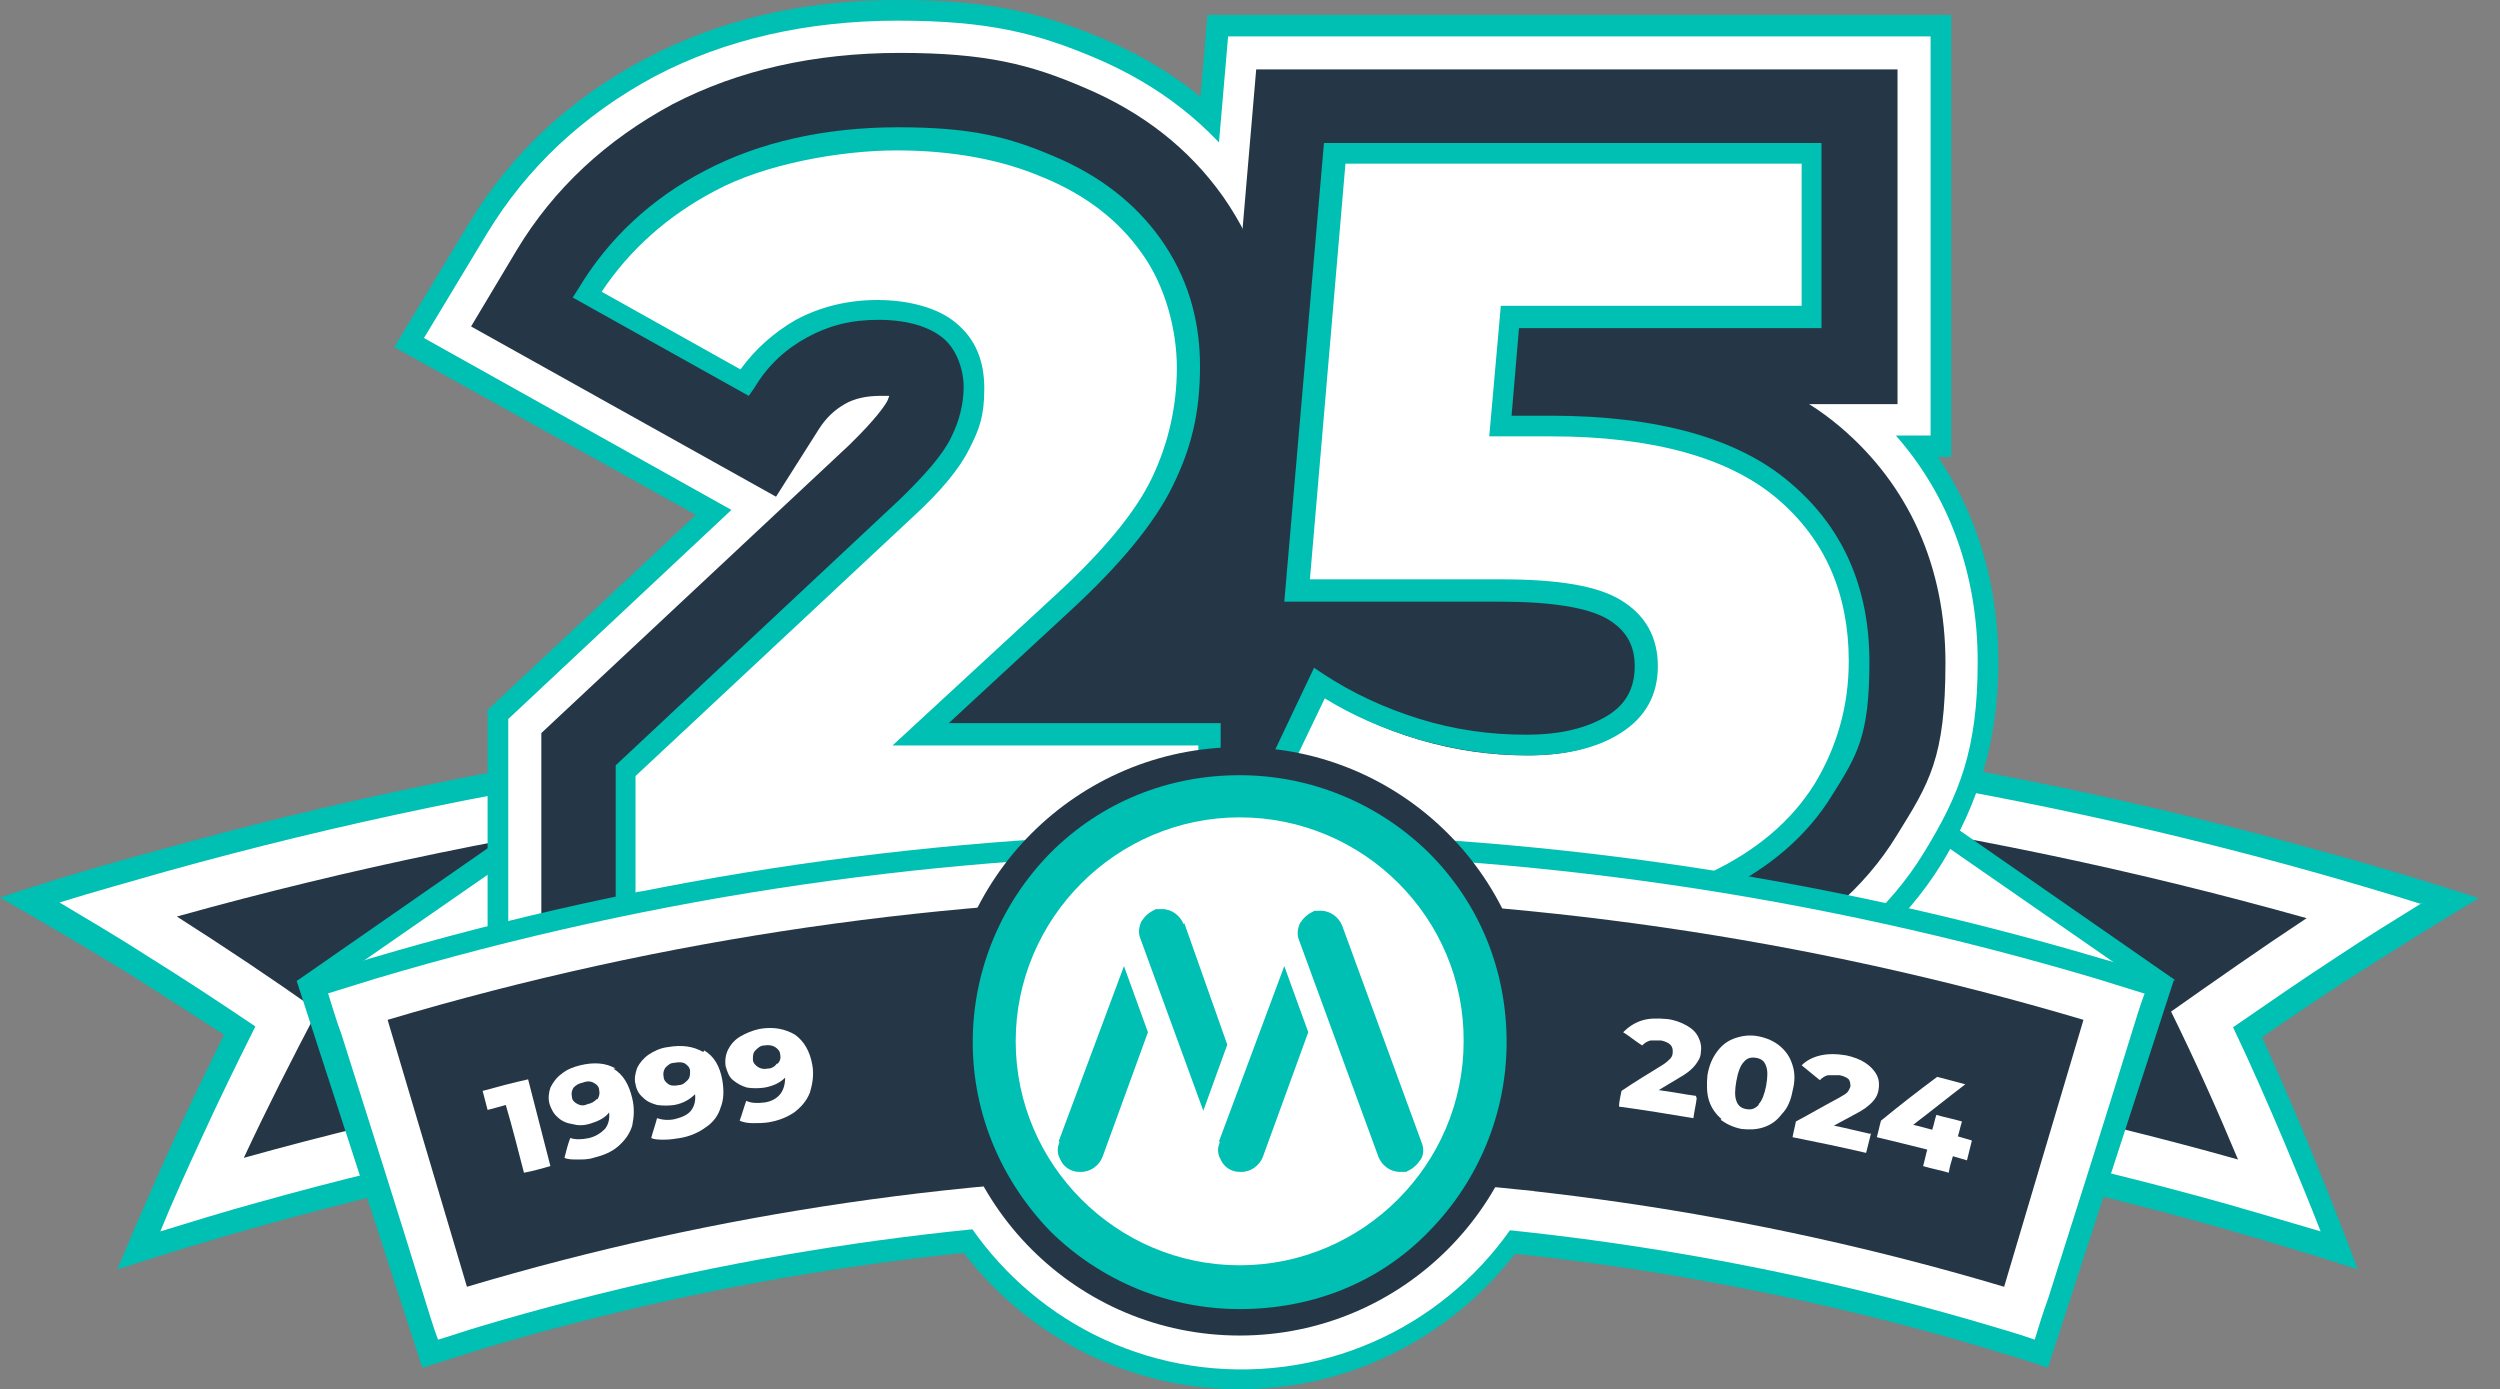 <?xml version="1.0" encoding="UTF-8"?><svg id="Layer_1" xmlns="http://www.w3.org/2000/svg" viewBox="0 0 302.5 168.1"><rect x="0" y="0" width="302.5" height="168.1" fill="#808080" stroke="none"/><defs><style>.cls-1{fill:none;}.cls-1,.cls-2,.cls-3,.cls-4,.cls-5{stroke-width:0px;}.cls-2{fill:#00bfb3;}.cls-3{fill:#253746;}.cls-4{fill:#000;}.cls-5{fill:#fff;}</style></defs><rect class="cls-4" x="104.9" y="53.8" width="89.3" height="40.2"/><circle class="cls-4" cx="145" cy="126" r="35.6"/><path class="cls-2" d="M150,168.1c-23.2,0-42.1-18.9-42.1-42.1s18.9-42.1,42.1-42.1,42.1,18.9,42.1,42.1-18.9,42.1-42.1,42.1ZM150,96.9c-16.1,0-29.1,13.1-29.1,29.1s13.1,29.1,29.1,29.1,29.1-13.1,29.1-29.1-13.1-29.1-29.1-29.1Z"/><path class="cls-3" d="M21.8,146.8c3.4-7.7,7-15.4,10.9-23.1-7.1-4.9-14.5-9.6-22-14.1,90.9-27.4,187.9-27.4,278.7.2-7.3,4.6-14.3,9.3-21.2,14.1,3.6,7.6,6.9,15.3,10,23-83.6-25.3-172.8-25.4-256.4-.1h0Z"/><path class="cls-2" d="M279.1,111.1c-5.6,3.7-11,7.5-16.4,11.3,2.9,5.9,5.6,11.9,8.1,17.9-78.9-22.2-162.4-22.2-241.3-.2,2.8-6,5.8-11.9,8.9-17.8-5.5-3.9-11.2-7.7-17-11.4,84.3-23.5,173.4-23.5,257.7.2M300,108.7c-6.2-2-12.4-3.9-18.7-5.6-85.7-24.1-176.5-24.2-262.2-.2-6.4,1.7-12.8,3.6-19.1,5.7,5.4,3.1,10.7,6.2,15.9,9.4,3.8,2.4,7.5,4.8,11.2,7.2-1.9,3.9-3.8,7.8-5.6,11.7-2.5,5.5-5,11.1-7.3,16.7,5.8-1.9,11.7-3.7,17.5-5.3,77.4-21.6,159.4-21.6,236.8.2,5.6,1.6,11.3,3.3,16.8,5.1-2-5.4-4.2-10.8-6.4-16.2-1.7-4-3.4-8-5.2-11.9,3.6-2.5,7.2-4.9,10.9-7.3,5-3.2,10.1-6.4,15.3-9.5q3.47-2.07,0,0h.1Z"/><path class="cls-3" d="M24.4,144.5c3.2-7.1,6.6-14.2,10.3-21.3-6.6-4.6-13.4-9-20.3-13.2,88.7-26.1,183-26,271.7.2-6.7,4.3-13.2,8.7-19.6,13.2,3.3,7.1,6.5,14.2,9.4,21.3-82-24.3-169.4-24.3-251.4-.1h0l-.1-.1Z"/><path class="cls-5" d="M279.1,111.1c-5.6,3.7-11,7.5-16.4,11.3,2.9,5.9,5.6,11.9,8.1,17.9-78.9-22.2-162.4-22.2-241.3-.2,2.8-6,5.8-11.9,8.9-17.8-5.5-3.9-11.2-7.7-17-11.4,84.3-23.5,173.4-23.5,257.7.2M293,109.4c-4.1-1.3-8.2-2.5-12.4-3.7-85.2-24-175.4-24-260.7-.2-4.2,1.2-8.5,2.4-12.7,3.7,3.5,2.1,7.1,4.2,10.5,6.4,4.5,2.8,8.9,5.7,13.2,8.6-2.3,4.6-4.5,9.1-6.6,13.7-1.7,3.7-3.4,7.4-4.9,11.1,3.9-1.2,7.8-2.4,11.8-3.5,77.9-21.8,160.4-21.7,238.3.2,3.8,1.1,7.6,2.2,11.3,3.3-1.4-3.6-2.9-7.2-4.4-10.8-2-4.7-4-9.3-6.2-13.9,4.2-2.9,8.4-5.8,12.7-8.6,3.3-2.2,6.7-4.3,10.1-6.4h0v.1Z"/><polygon class="cls-5" points="260.1 118 228.6 96.1 225.4 126.4 260.1 118"/><path class="cls-2" d="M223.9,128l3.6-34.2,35.7,24.8-39.3,9.5h0v-.1ZM229.6,98.4l-2.8,26.2,30.2-7.3-27.4-19h0v.1Z"/><polygon class="cls-5" points="38.6 118.2 62.6 101.5 65.1 124.6 38.6 118.2"/><path class="cls-2" d="M67,126.2l-31.1-7.5,28.2-19.6,2.9,27v.1ZM42.2,117.5l21.9,5.3-2-19.1s-19.9,13.8-19.9,13.8Z"/><path class="cls-5" d="M146.3,88.9v20.3h-70.5v-16l33.9-31.7c3.3-3.1,5.5-5.8,6.6-8s1.7-4.4,1.7-6.7-1-5.2-3-6.9c-2-1.6-4.9-2.5-8.7-2.5s-6.5.8-9.3,2.3-5.1,3.7-6.9,6.5l-19-10.6c3.5-5.9,8.5-10.5,14.9-13.8,6.4-3.4,13.9-5,22.6-5s13,1.1,18.3,3.4c5.3,2.2,9.4,5.5,12.4,9.6,3,4.2,4.5,9,4.5,14.6s-1.1,9.6-3.2,13.9c-2.1,4.4-6.2,9.3-12.2,14.8l-17.1,15.8h35Z"/><path class="cls-2" d="M163.1,126.1H59v-40.2l25.2-23.6-36.5-20.3,9-14.9c5.1-8.5,12.3-15.2,21.4-20,8.9-4.7,19.1-7.1,30.5-7.1s17.5,1.6,24.9,4.7c8.2,3.5,14.8,8.6,19.6,15.4,5,7.1,7.6,15.3,7.6,24.3s-1.6,14.6-4.9,21.3c-1,2.1-2.3,4.3-3.8,6.4h11.1v54h0Z"/><path class="cls-5" d="M215.9,60.4c6.1,5.2,9.1,12.1,9.1,20.7s-1.4,10.8-4.3,15.5c-2.9,4.7-7.3,8.5-13.2,11.3s-13.2,4.2-21.9,4.2-12.7-.8-19-2.3c-6.3-1.6-11.6-3.8-16.1-6.6l9.2-19.3c3.6,2.4,7.6,4.3,12,5.6,4.4,1.3,8.7,1.9,13.1,1.9s7.9-.8,10.5-2.5,3.9-4,3.9-7.1-1.3-5.3-3.9-6.9c-2.6-1.6-7.2-2.3-13.7-2.3h-24.6l4.5-52.9h57.7v19.8h-36.5l-1.2,13.2h6.1c12.7,0,22.1,2.6,28.1,7.8h0l.2-.1Z"/><path class="cls-2" d="M185.5,127.9c-7.7,0-15.5-1-23-2.8-8-2-15.1-4.9-21.1-8.7l-12.6-8,10-20.9L146.1,1.8h90v53.5h-1.6c4.8,7.1,7.3,15.5,7.3,24.8s-2.3,16.9-6.8,24.3c-4.6,7.5-11.5,13.4-20.3,17.7-8.2,3.9-18,5.8-29.1,5.8h-.1Z"/><path class="cls-5" d="M146.3,88.9v20.3h-70.5v-16l33.9-31.7c3.3-3.1,5.5-5.8,6.6-8s1.7-4.4,1.7-6.7-1-5.2-3-6.9c-2-1.6-4.9-2.5-8.7-2.5s-6.5.8-9.3,2.3-5.1,3.7-6.9,6.5l-19-10.6c3.5-5.9,8.5-10.5,14.9-13.8,6.4-3.4,13.9-5,22.6-5s13,1.1,18.3,3.4c5.3,2.2,9.4,5.5,12.4,9.6,3,4.2,4.5,9,4.5,14.6s-1.1,9.6-3.2,13.9c-2.1,4.4-6.2,9.3-12.2,14.8l-17.1,15.8h35Z"/><path class="cls-5" d="M160.5,123.5H61.5v-36.5l27-25.3-37.2-20.8,7.6-12.6c4.9-8.1,11.8-14.5,20.4-19.1,8.4-4.4,18.3-6.7,29.3-6.7s16.8,1.5,23.9,4.5c7.8,3.3,14,8.2,18.5,14.5,4.7,6.6,7.1,14.3,7.1,22.8s-1.5,13.8-4.6,20.1c-1.6,3.3-3.8,6.7-6.8,10.2h13.8v48.8h0v.1ZM103.7,46.7h0Z"/><path class="cls-5" d="M215.9,60.4c6.1,5.2,9.1,12.1,9.1,20.7s-1.4,10.8-4.3,15.5c-2.9,4.7-7.3,8.5-13.2,11.3s-13.2,4.2-21.9,4.2-12.7-.8-19-2.3c-6.3-1.6-11.6-3.8-16.1-6.6l9.2-19.3c3.6,2.4,7.6,4.3,12,5.6,4.4,1.3,8.7,1.9,13.1,1.9s7.9-.8,10.5-2.5,3.9-4,3.9-7.1-1.3-5.3-3.9-6.9c-2.6-1.6-7.2-2.3-13.7-2.3h-24.6l4.5-52.9h57.7v19.8h-36.5l-1.2,13.2h6.1c12.7,0,22.1,2.6,28.1,7.8h0l.2-.1Z"/><path class="cls-5" d="M185.5,125.3c-7.5,0-15-.9-22.4-2.7-7.7-1.9-14.6-4.7-20.3-8.4l-10.6-6.8,10.3-21.6h-.9l7-81.4h85v48.3h-4.2c6.5,7.4,9.9,16.8,9.9,27.4s-2.2,16-6.4,22.9c-4.3,7.1-10.8,12.7-19.2,16.7-7.8,3.7-17.2,5.6-28,5.6h-.2ZM187.8,75.7h0Z"/><rect class="cls-3" x="116" y="60.9" width="65.5" height="26.2"/><path class="cls-3" d="M146.3,88.9v20.3h-70.5v-16l33.9-31.7c3.3-3.1,5.5-5.8,6.6-8s1.7-4.4,1.7-6.7-1-5.2-3-6.9c-2-1.6-4.9-2.5-8.7-2.5s-6.5.8-9.3,2.3-5.1,3.7-6.9,6.5l-19-10.6c3.5-5.9,8.5-10.5,14.9-13.8,6.4-3.4,13.9-5,22.6-5s13,1.1,18.3,3.4c5.3,2.2,9.4,5.5,12.4,9.6,3,4.2,4.5,9,4.5,14.6s-1.1,9.6-3.2,13.9c-2.1,4.4-6.2,9.3-12.2,14.8l-17.1,15.8h35Z"/><path class="cls-3" d="M156.7,119.6h-91.2v-30.9l37.2-34.8c3.4-3.3,4.3-4.8,4.5-5.1s.3-.6.4-.9h-1.1c-1.6,0-3.1.3-4.3,1-1.2.7-2.2,1.6-3.1,3l-5.2,8.2-36.9-20.6,5.5-9.2c4.5-7.5,10.9-13.4,18.9-17.7,7.9-4.1,17.1-6.2,27.5-6.2s15.8,1.4,22.3,4.2c7.1,3,12.7,7.4,16.8,13.2,4.2,6,6.4,12.9,6.4,20.6s-1.4,12.7-4.2,18.4c-2.4,5-6.4,10.1-12.2,15.7h18.9v41l-.2.1ZM86.1,97.7v.5l35.3-32.6c6.3-5.8,8.9-9.6,9.9-11.7,1.4-3,2.1-6,2.1-9.4s-.8-6.1-2.5-8.6c-1.9-2.6-4.5-4.6-8-6.1-4-1.7-8.8-2.5-14.3-2.5s-.9,0-1.3,0c5.8.2,10.6,1.8,14.2,4.8,4.4,3.6,6.7,8.9,6.7,14.8s-.9,7.7-2.8,11.4c-1.7,3.3-4.5,6.8-8.7,10.8h0l-30.6,28.7v-.1ZM108.7,48.2h0ZM107.6,46.7h0ZM87.5,33l.6.3c1.3-1,2.6-1.9,4.1-2.7,1.5-.8,3.1-1.5,4.7-2-2.2.6-4.2,1.4-6,2.4-1.2.6-2.3,1.3-3.3,2h-.1Z"/><path class="cls-3" d="M215.9,60.4c6.1,5.2,9.1,12.1,9.1,20.7s-1.4,10.8-4.3,15.5c-2.9,4.7-7.3,8.5-13.2,11.3s-13.2,4.2-21.9,4.2-12.7-.8-19-2.3c-6.3-1.6-11.6-3.8-16.1-6.6l9.2-19.3c3.6,2.4,7.6,4.3,12,5.6,4.4,1.3,8.7,1.9,13.1,1.9s7.9-.8,10.5-2.5,3.9-4,3.9-7.1-1.3-5.3-3.9-6.9c-2.6-1.6-7.2-2.3-13.7-2.3h-24.6l4.5-52.9h57.7v19.8h-36.5l-1.2,13.2h6.1c12.7,0,22.1,2.6,28.1,7.8h0l.2-.1Z"/><path class="cls-3" d="M185.5,121.4c-7.2,0-14.4-.9-21.5-2.6-7.3-1.8-13.8-4.5-19.2-7.9l-7.7-4.9,11.4-24h-2.8l6.3-73.6h77.6v40.5h-10.7c1.3.8,2.5,1.7,3.7,2.7,8.4,7.1,12.8,17,12.8,28.6s-2,14.6-5.9,20.9c-3.9,6.4-9.9,11.5-17.6,15.2-7.3,3.5-16.2,5.2-26.4,5.2h0v-.1ZM185.1,100.7h.4c7.1,0,13-1.1,17.5-3.2,4.1-1.9,7-4.3,8.8-7.3,1.9-3.1,2.8-6.4,2.8-10,0-5.6-1.7-9.6-5.5-12.8-3.3-2.8-8.9-4.6-16.2-5.1,3.1.6,5.6,1.6,7.7,2.8,5.7,3.4,8.9,9,8.9,15.7s-3.1,12.2-8.7,15.8c-4.2,2.7-9.5,4.1-15.8,4.2h0l.1-.1ZM164.2,97.2c1.5.5,3.1,1,4.8,1.4,2.8.7,5.7,1.2,8.5,1.6-3-.4-6-1-8.9-1.9-1.4-.4-2.9-.9-4.2-1.4l-.2.4h0v-.1ZM168.3,61.2h2.1l2.8-32.2h-2.2l-2.8,32.2h.1Z"/><path class="cls-5" d="M146.3,88.9v20.3h-70.5v-16l33.9-31.7c3.3-3.1,5.5-5.8,6.6-8s1.7-4.4,1.7-6.7-1-5.2-3-6.9c-2-1.6-4.9-2.5-8.7-2.5s-6.5.8-9.3,2.3-5.1,3.7-6.9,6.5l-19-10.6c3.5-5.9,8.5-10.5,14.9-13.8,6.4-3.4,13.9-5,22.6-5s13,1.1,18.3,3.4c5.3,2.2,9.4,5.5,12.4,9.6,3,4.2,4.5,9,4.5,14.6s-1.1,9.6-3.2,13.9c-2.1,4.4-6.2,9.3-12.2,14.8l-17.1,15.8h35Z"/><path class="cls-2" d="M147.6,110.5h-73.1v-17.9l34.3-32.1c3.1-3,5.3-5.5,6.3-7.6,1-2,1.5-4.1,1.5-6.1s-.8-4.5-2.5-5.9-4.4-2.2-7.8-2.2-6,.7-8.6,2.1c-2.6,1.4-4.8,3.4-6.4,6.1l-.7,1-21.3-11.9.7-1.1c3.6-6,8.8-10.9,15.4-14.3,6.5-3.4,14.4-5.2,23.3-5.2s13.4,1.2,18.8,3.5c5.5,2.3,9.9,5.7,13,10.1s4.7,9.5,4.7,15.3-1.1,10-3.3,14.5-6.4,9.6-12.5,15.2l-14.6,13.5h32.9v22.9h0l-.1.1ZM77.1,107.9h67.9v-17.7h-37l19.5-18c5.9-5.4,9.9-10.2,11.9-14.4s3-8.7,3-13.3-1.4-9.9-4.2-13.8c-2.8-4-6.8-7.1-11.9-9.2-5.1-2.2-11.1-3.3-17.8-3.3s-15.9,1.6-22,4.9c-5.7,3-10.3,7.1-13.7,12.2l16.8,9.4c1.8-2.5,4.1-4.5,6.7-6,3-1.6,6.3-2.4,9.9-2.4s7.3.9,9.5,2.8c2.3,1.9,3.4,4.5,3.4,7.9s-.6,4.9-1.8,7.3c-1.2,2.4-3.4,5.1-6.9,8.3l-33.5,31.3v14.2h0l.2-.2Z"/><path class="cls-5" d="M215.9,60.4c6.1,5.2,9.1,12.1,9.1,20.7s-1.4,10.8-4.3,15.5c-2.9,4.7-7.3,8.5-13.2,11.3s-13.2,4.2-21.9,4.2-12.7-.8-19-2.3c-6.3-1.6-11.6-3.8-16.1-6.6l9.2-19.3c3.6,2.4,7.6,4.3,12,5.6,4.4,1.3,8.7,1.9,13.1,1.9s7.9-.8,10.5-2.5,3.9-4,3.9-7.1-1.3-5.3-3.9-6.9c-2.6-1.6-7.2-2.3-13.7-2.3h-24.6l4.5-52.9h57.7v19.8h-36.5l-1.2,13.2h6.1c12.7,0,22.1,2.6,28.1,7.8h0l.2-.1Z"/><path class="cls-2" d="M185.5,112.3c-6.5,0-12.9-.8-19.3-2.4-6.4-1.6-11.9-3.9-16.5-6.8l-1-.6,10.3-21.7,1.2.8c3.5,2.3,7.4,4.1,11.6,5.4,4.2,1.3,8.5,1.9,12.8,1.9s7.4-.8,9.9-2.3c2.3-1.4,3.3-3.4,3.3-6s-1.1-4.4-3.3-5.7c-2.4-1.4-6.8-2.1-13.1-2.1h-26l4.8-55.5h60.2v22.4h-36.6l-.9,10.6h4.7c12.9,0,22.7,2.7,29,8.1,6.4,5.4,9.6,12.7,9.6,21.7s-1.5,11.3-4.5,16.1c-3,4.9-7.6,8.9-13.7,11.8-6.1,2.9-13.6,4.3-22.5,4.3h0ZM152.1,101.6c4.2,2.5,9.1,4.4,14.8,5.8,6.1,1.5,12.4,2.3,18.6,2.3s15.7-1.4,21.4-4.1,9.9-6.3,12.7-10.8c2.7-4.5,4.1-9.4,4.1-14.8,0-8.2-2.9-14.8-8.7-19.7-5.8-4.9-15-7.5-27.3-7.5h-7.5l1.4-15.8h36.4v-17.2h-55.2l-4.3,50.3h23.2c6.9,0,11.6.8,14.4,2.5,3,1.8,4.5,4.5,4.5,8s-1.5,6.2-4.5,8.1c-2.8,1.8-6.6,2.7-11.2,2.7s-9-.7-13.5-2c-4-1.2-7.7-2.8-11.1-4.9l-8.1,16.9-.1.2Z"/><path class="cls-2" d="M252.1,123.4c-3.2,10.8-6.4,21.5-9.6,32.3-60.7-18.1-125.3-18.1-186,0-3.2-10.8-6.4-21.5-9.6-32.3,66.9-19.9,138.2-19.9,205.2,0M263.1,118.7c-2.9-.9-5.8-1.9-8.8-2.7-68.4-20.3-141.2-20.3-209.6,0-2.9.9-5.9,1.8-8.8,2.7.8,2.5,1.6,4.9,2.4,7.4,3.5,10.7,6.9,21.3,10.4,32,.8,2.5,1.6,4.9,2.4,7.4,2.5-.8,5.1-1.6,7.6-2.4,59.2-17.6,122.3-17.6,181.5,0,2.5.8,5.1,1.5,7.6,2.4.8-2.5,1.6-4.9,2.4-7.4,3.5-10.7,6.9-21.3,10.4-32,.8-2.5,1.6-4.9,2.4-7.4h.1Z"/><path class="cls-3" d="M54.7,158.9c-3.8-12.4-7.6-24.7-11.4-37.1,69.2-21.2,143.2-21.2,212.4,0-3.8,12.4-7.6,24.7-11.4,37.1-61.8-18.9-127.8-18.9-189.6,0h0Z"/><path class="cls-5" d="M252.1,123.4c-3.2,10.8-6.4,21.5-9.6,32.3-60.7-18.1-125.3-18.1-186,0-3.2-10.8-6.4-21.5-9.6-32.3,66.9-19.9,138.2-19.9,205.2,0M259.4,120.2c-1.9-.6-3.9-1.2-5.8-1.8-67.9-20.2-140.2-20.2-208.1,0-1.9.6-3.9,1.2-5.8,1.8.5,1.6,1,3.3,1.6,4.9,3.4,10.7,6.8,21.4,10.1,32.1.5,1.6,1,3.3,1.6,4.9,1.7-.5,3.4-1.1,5.1-1.6,59.7-17.8,123.3-17.8,183,0,1.7.5,3.4,1,5.1,1.6.5-1.6,1-3.3,1.6-4.9,3.4-10.7,6.8-21.4,10.1-32.1.5-1.6,1-3.3,1.6-4.9q.4-1.07,0,0h-.1Z"/><path class="cls-5" d="M63.9,130.6c.9,3.5,1.8,7,2.7,10.5-1.1.3-2.1.6-3.2.8-.7-2.7-1.4-5.5-2.2-8.2-.7.2-1.4.4-2.2.6-.2-.8-.4-1.5-.6-2.3,1.8-.5,3.7-1,5.5-1.4h0Z"/><path class="cls-1" d="M63.2,142.1l-2.2-8.2c-.7.2-1.3.4-2,.5h-.2l-.7-2.6h.2c1.8-.5,3.7-1,5.5-1.5h.2l2.8,10.8h-.2c-1.1.3-2.1.6-3.2.9h-.2v.1ZM61.2,133.5l2.2,8.2c1-.3,1.9-.5,2.9-.8l-2.6-10.2c-1.7.4-3.5.9-5.2,1.4l.5,2c.7-.2,1.3-.4,2-.5h.2v-.1Z"/><path class="cls-5" d="M74.2,129.3c1.2.7,1.9,1.9,2.3,3.6.3,1.2.2,2.3,0,3.3-.3,1-.9,1.8-1.7,2.5-.8.7-1.8,1.1-3,1.4-.6.2-1.3.2-1.9.2s-1.2,0-1.6-.2c.2-.8.4-1.6.7-2.4.6.2,1.4.2,2.3,0,.8-.2,1.4-.6,1.9-1.1.4-.5.6-1.2.5-2-.5.7-1.4,1.1-2.4,1.4-.7.2-1.4.2-2.1,0-.7-.1-1.3-.4-1.7-.8-.5-.4-.8-1-1-1.6-.2-.7-.1-1.4.1-2,.3-.6.7-1.2,1.4-1.7.6-.5,1.4-.8,2.2-1,1.7-.4,3.1-.3,4.3.4h-.3ZM72.3,133c.2-.3.3-.7.2-1.1,0-.4-.3-.7-.7-.9-.4-.2-.8-.2-1.3,0-.5.1-.8.3-1.1.6-.2.3-.3.7-.2,1.1,0,.4.3.7.7.9.4.2.8.2,1.2,0,.5-.1.8-.3,1.1-.6h.1Z"/><path class="cls-1" d="M69.7,140.5c-.6,0-1.1,0-1.6-.2h-.2v-.2c.2-.8.4-1.6.7-2.4v-.2h.2c.6.2,1.3.2,2.2,0,.8-.2,1.4-.5,1.8-1,.3-.4.5-.9.5-1.5-.6.5-1.3.9-2.2,1.1-.7.2-1.5.2-2.2,0-.7-.1-1.3-.4-1.8-.9-.5-.4-.9-1-1-1.7-.2-.7-.1-1.5.1-2.1.3-.7.8-1.3,1.4-1.7.6-.5,1.4-.8,2.3-1,1.7-.4,3.2-.3,4.4.4,1.2.7,2,1.9,2.4,3.7.3,1.2.2,2.4,0,3.4-.3,1-.9,1.9-1.8,2.6-.8.7-1.9,1.2-3.1,1.5-.7.2-1.3.2-1.9.2h-.2ZM68.3,140c.4.1.9.2,1.4.1.6,0,1.2,0,1.9-.2,1.2-.3,2.2-.7,3-1.4.8-.6,1.3-1.4,1.7-2.4.3-1,.3-2,0-3.2-.4-1.6-1.1-2.8-2.2-3.5h0c-1.1-.7-2.6-.8-4.2-.4-.8.2-1.6.5-2.2,1-.6.4-1,1-1.3,1.6s-.3,1.3-.1,1.9c.2.6.5,1.1.9,1.5.5.4,1,.7,1.7.8.6.1,1.3.1,2,0,1-.2,1.8-.7,2.3-1.3l.2-.3v.4c.1.9,0,1.6-.5,2.1-.4.6-1.1,1-1.9,1.2s-1.5.2-2.2,0c-.2.7-.4,1.4-.6,2.1h.1ZM70.7,133.9c-.3,0-.5,0-.8-.2-.4-.2-.7-.5-.8-1-.1-.5,0-.9.2-1.2.3-.3.6-.6,1.2-.7.5-.1,1,0,1.4.1.4.2.6.5.7,1s0,.9-.3,1.2h0c-.3.3-.7.6-1.2.7h-.6l.2.1ZM71.2,131h-.5c-.4.1-.8.3-1,.6s-.3.6-.2,1c0,.4.3.6.6.8.3.2.7.2,1.1,0,.4-.1.8-.3,1-.6s.3-.6.2-.9c0-.3-.3-.6-.6-.8-.2,0-.4-.1-.7-.1h.1Z"/><path class="cls-5" d="M85.2,127.1c1.2.7,1.9,1.9,2.2,3.6.2,1.2.2,2.3-.2,3.3-.3,1-.9,1.8-1.8,2.4-.8.6-1.9,1.1-3.1,1.3-.6.1-1.3.2-1.9.2s-1.2,0-1.6-.2c.2-.8.5-1.6.7-2.4.6.2,1.4.3,2.2.1.8-.2,1.5-.5,1.9-1s.6-1.2.5-2c-.6.6-1.4,1.1-2.5,1.3-.7.1-1.4.1-2.1,0-.7-.2-1.2-.4-1.7-.9-.5-.4-.8-1-.9-1.6-.2-.7,0-1.4.2-2,.3-.6.8-1.2,1.4-1.6s1.4-.8,2.3-.9c1.7-.3,3.1-.1,4.3.6h0l.1-.2ZM83.2,130.7c.3-.3.3-.7.3-1.1s-.3-.7-.6-.9c-.3-.2-.8-.2-1.3-.1-.5,0-.8.3-1.1.6-.2.3-.3.7-.2,1.1,0,.4.3.7.6.9.3.2.8.2,1.2.1.5,0,.8-.3,1.1-.6Z"/><path class="cls-1" d="M80.6,138.1h-.2c-.6,0-1.2,0-1.7-.3h-.1v-.2c.2-.8.5-1.6.7-2.4v-.2h.2c.6.2,1.3.3,2.2,0,.8-.2,1.4-.5,1.8-1,.3-.4.5-.9.5-1.5-.6.5-1.3.9-2.3,1.1-.8.2-1.5.2-2.2,0s-1.3-.5-1.8-.9c-.5-.5-.8-1-1-1.7-.2-.8,0-1.5.2-2.1.3-.7.8-1.2,1.5-1.7s1.4-.8,2.3-1c1.7-.4,3.2-.2,4.4.6,1.2.7,1.9,2,2.3,3.7.2,1.2.2,2.4-.2,3.4-.4,1-1,1.8-1.8,2.5-.9.6-1.9,1.1-3.1,1.4-.6.1-1.2.2-1.8.2h0l.1.1ZM79,137.5c.4.1.9.2,1.4.2.6,0,1.2,0,1.9-.2,1.2-.2,2.2-.7,3-1.3s1.4-1.4,1.7-2.3c.3-.9.4-2,.2-3.2-.3-1.7-1-2.8-2.1-3.5h0c-1.1-.7-2.5-.9-4.2-.5-.8.2-1.6.5-2.2.9s-1.1,1-1.3,1.6c-.3.6-.3,1.3-.2,1.9.1.6.4,1.1.9,1.6.4.4,1,.7,1.6.8s1.3.1,2,0c1-.2,1.8-.6,2.4-1.2l.3-.3v.4c.1.9,0,1.6-.6,2.1-.5.5-1.1.9-2,1.1-.8.2-1.5.1-2.2,0-.2.7-.4,1.4-.6,2.1h0v-.2ZM81.6,131.5c-.3,0-.6,0-.8-.2-.4-.2-.6-.5-.7-1,0-.5,0-.9.3-1.2s.7-.6,1.2-.7c.5-.1,1,0,1.4.2s.6.5.7,1c0,.5,0,.9-.3,1.2h0c-.3.3-.7.6-1.2.7h-.6ZM82,128.7h-.5c-.4,0-.8.3-1,.5-.2.3-.3.6-.2.9,0,.4.3.6.6.8.3.2.7.2,1.1.1.4,0,.8-.3,1-.5h0c.2-.3.3-.6.2-.9,0-.4-.2-.6-.6-.8-.2-.1-.4-.2-.7-.2h0l.1.1Z"/><path class="cls-5" d="M96.2,125.2c1.1.8,1.8,2,2.1,3.7.2,1.2,0,2.3-.3,3.3-.4,1-1,1.7-1.9,2.4-.9.6-1.9,1-3.1,1.2-.6.1-1.3.1-1.9.1s-1.2-.1-1.6-.3c.3-.8.5-1.6.8-2.4.6.3,1.4.3,2.2.2.8-.1,1.5-.5,1.9-1s.6-1.2.6-2c-.6.6-1.4,1-2.5,1.2-.7.1-1.4.1-2.1,0-.7-.2-1.2-.5-1.7-.9s-.7-1-.9-1.7c-.1-.7,0-1.4.3-2s.8-1.2,1.5-1.6,1.4-.7,2.3-.9c1.7-.3,3.1,0,4.3.7ZM94.1,128.7c.3-.3.4-.7.3-1.1,0-.4-.3-.7-.6-.9-.3-.2-.8-.3-1.3-.2-.5,0-.8.3-1.1.6s-.3.7-.3,1.1.3.7.6.9c.3.2.7.3,1.2.2.5,0,.9-.3,1.1-.6h.1Z"/><path class="cls-5" d="M205.3,132.9c-.1.8-.3,1.6-.4,2.4-3-.5-6-1-9-1.4,0-.6.2-1.3.3-1.9,1.6-1.1,3.3-2.1,4.9-3.1.5-.3.8-.6,1-.8s.3-.5.3-.8,0-.6-.3-.9c-.2-.2-.6-.4-1.1-.5h-1.3c-.4.1-.7.3-1,.6-.8-.5-1.5-1.1-2.3-1.6.6-.6,1.3-1.1,2.2-1.4s1.9-.3,3.1-.2c.9.1,1.7.4,2.4.8s1.1.8,1.4,1.4c.3.6.4,1.2.3,1.8,0,.6-.3,1.1-.7,1.6s-1,1-1.9,1.5c-.8.5-1.7,1-2.5,1.5,1.5.2,3,.5,4.5.7h0l.1.3Z"/><path class="cls-5" d="M208.3,135.4c-.7-.6-1.2-1.3-1.5-2.2s-.3-2-.2-3.1c.2-1.2.6-2.1,1.2-2.9.6-.8,1.3-1.3,2.2-1.6.9-.3,1.8-.4,2.8-.2,1,.2,1.9.6,2.6,1.2.7.6,1.2,1.3,1.5,2.3.3.9.3,2,0,3.1-.2,1.1-.6,2.1-1.3,2.8-.6.8-1.3,1.3-2.2,1.6s-1.8.3-2.7.2c-1-.2-1.8-.6-2.5-1.1h0l.1-.1ZM212.8,133.6c.4-.4.7-1.2.9-2.2.2-1.1.2-1.9,0-2.4-.2-.6-.6-.9-1.2-1-.6-.1-1.1,0-1.5.5-.4.4-.7,1.2-.9,2.3s-.2,1.9,0,2.4c.2.6.6.9,1.2,1,.6.1,1,0,1.5-.5h0v-.1Z"/><path class="cls-5" d="M226.4,137.1c-.2.8-.4,1.6-.6,2.4-3-.7-5.9-1.3-8.9-1.9.1-.6.3-1.3.4-1.9,1.7-.9,3.4-1.9,5.1-2.8.5-.3.9-.5,1.1-.7.2-.2.3-.5.4-.7,0-.3,0-.6-.2-.9-.2-.2-.6-.4-1.1-.5h-1.3c-.4,0-.8.3-1.1.6-.7-.6-1.5-1.2-2.2-1.8.6-.6,1.4-1,2.3-1.2.9-.2,1.9-.2,3.1,0,.9.2,1.7.5,2.3.9s1.1.9,1.4,1.5c.3.6.3,1.2.2,1.8s-.4,1.1-.8,1.5c-.4.4-1,.9-2,1.4-.9.5-1.7.9-2.6,1.4,1.5.3,3,.7,4.4,1h0l.1-.1Z"/><path class="cls-5" d="M238,140.4c-.6-.2-1.1-.3-1.7-.5-.2.7-.4,1.3-.5,2-1-.3-2.1-.5-3.1-.8.2-.7.3-1.3.5-2-2-.5-4-1-6.1-1.5.2-.7.3-1.3.5-2,2.2-1.8,4.5-3.6,6.8-5.3,1.1.3,2.3.6,3.4.9-2.1,1.6-4.2,3.3-6.3,4.9.8.2,1.6.4,2.3.6.2-.6.3-1.2.5-1.8,1,.3,2.1.5,3.1.8-.2.6-.3,1.2-.5,1.8.6.2,1.1.3,1.7.5-.2.8-.4,1.6-.6,2.4h0Z"/><path class="cls-5" d="M184.2,144.2c-.7,0-1.5-.1-2.2-.3l-58.5-.8c-.3,0-.7,0-1,.2-.4,0-.8.1-1.2.1-.7.1-1.5.2-2.2.2-.8.1-1.7.2-2.5.3-.3,0-.7.1-1,.1h-.8c6.5,12.7,19.6,21.5,34.9,21.7,15.6.2,29.2-8.6,35.9-21.6-.5,0-.9,0-1.4-.1h0v.2Z"/><circle class="cls-3" cx="150" cy="126" r="35.6"/><circle class="cls-5" cx="150" cy="125.7" r="27.8"/><path class="cls-2" d="M172,138.2l-9.6-26.2c-.4-1-1.4-1.8-2.6-1.8s-.7,0-.9.1c-.7.3-1.2.8-1.6,1.4-.3.7-.4,1.4-.1,2.1l9.6,26.2c.4,1,1.4,1.8,2.6,1.8s.7,0,.9-.1c.7-.3,1.2-.8,1.6-1.4s.4-1.4.1-2.1Z"/><path class="cls-2" d="M128.2,138.2c-.3.7-.3,1.4.1,2.1.3.7.9,1.2,1.6,1.4.3.1.7.1.9.1,1.2,0,2.2-.8,2.6-1.8l5.5-15.1-2.9-8-7.9,21.2h0l.1.1Z"/><path class="cls-2" d="M143.2,111.8c-.4-1-1.4-1.8-2.6-1.8s-.7,0-.9.1c-.7.3-1.2.8-1.6,1.4-.3.7-.4,1.4-.1,2.1l7.6,20.8,2.9-8-5.2-14.7-.1.1Z"/><path class="cls-2" d="M147.6,138.2c-.3.7-.3,1.4.1,2.1.3.7.9,1.2,1.6,1.4.3.1.7.1.9.1,1.2,0,2.2-.8,2.6-1.8l5.5-15.1-2.9-8-7.9,21.2h0l.1.1Z"/><path class="cls-2" d="M150,158.4c-8.6,0-16.8-3.4-22.9-9.4-6-6.2-9.4-14.3-9.4-22.9s3.4-16.8,9.4-22.9c6.2-6.2,14.3-9.4,22.9-9.4s16.8,3.4,22.9,9.4c6.2,6.2,9.4,14.3,9.4,22.9s-3.4,16.8-9.4,22.9c-6,6.2-14.1,9.4-22.9,9.4ZM150,98.9c-14.9,0-27.1,12.2-27.1,27.1s12.2,27.1,27.1,27.1,27.1-12.2,27.1-27.1c.1-14.9-12.1-27.1-27.1-27.1Z"/></svg>